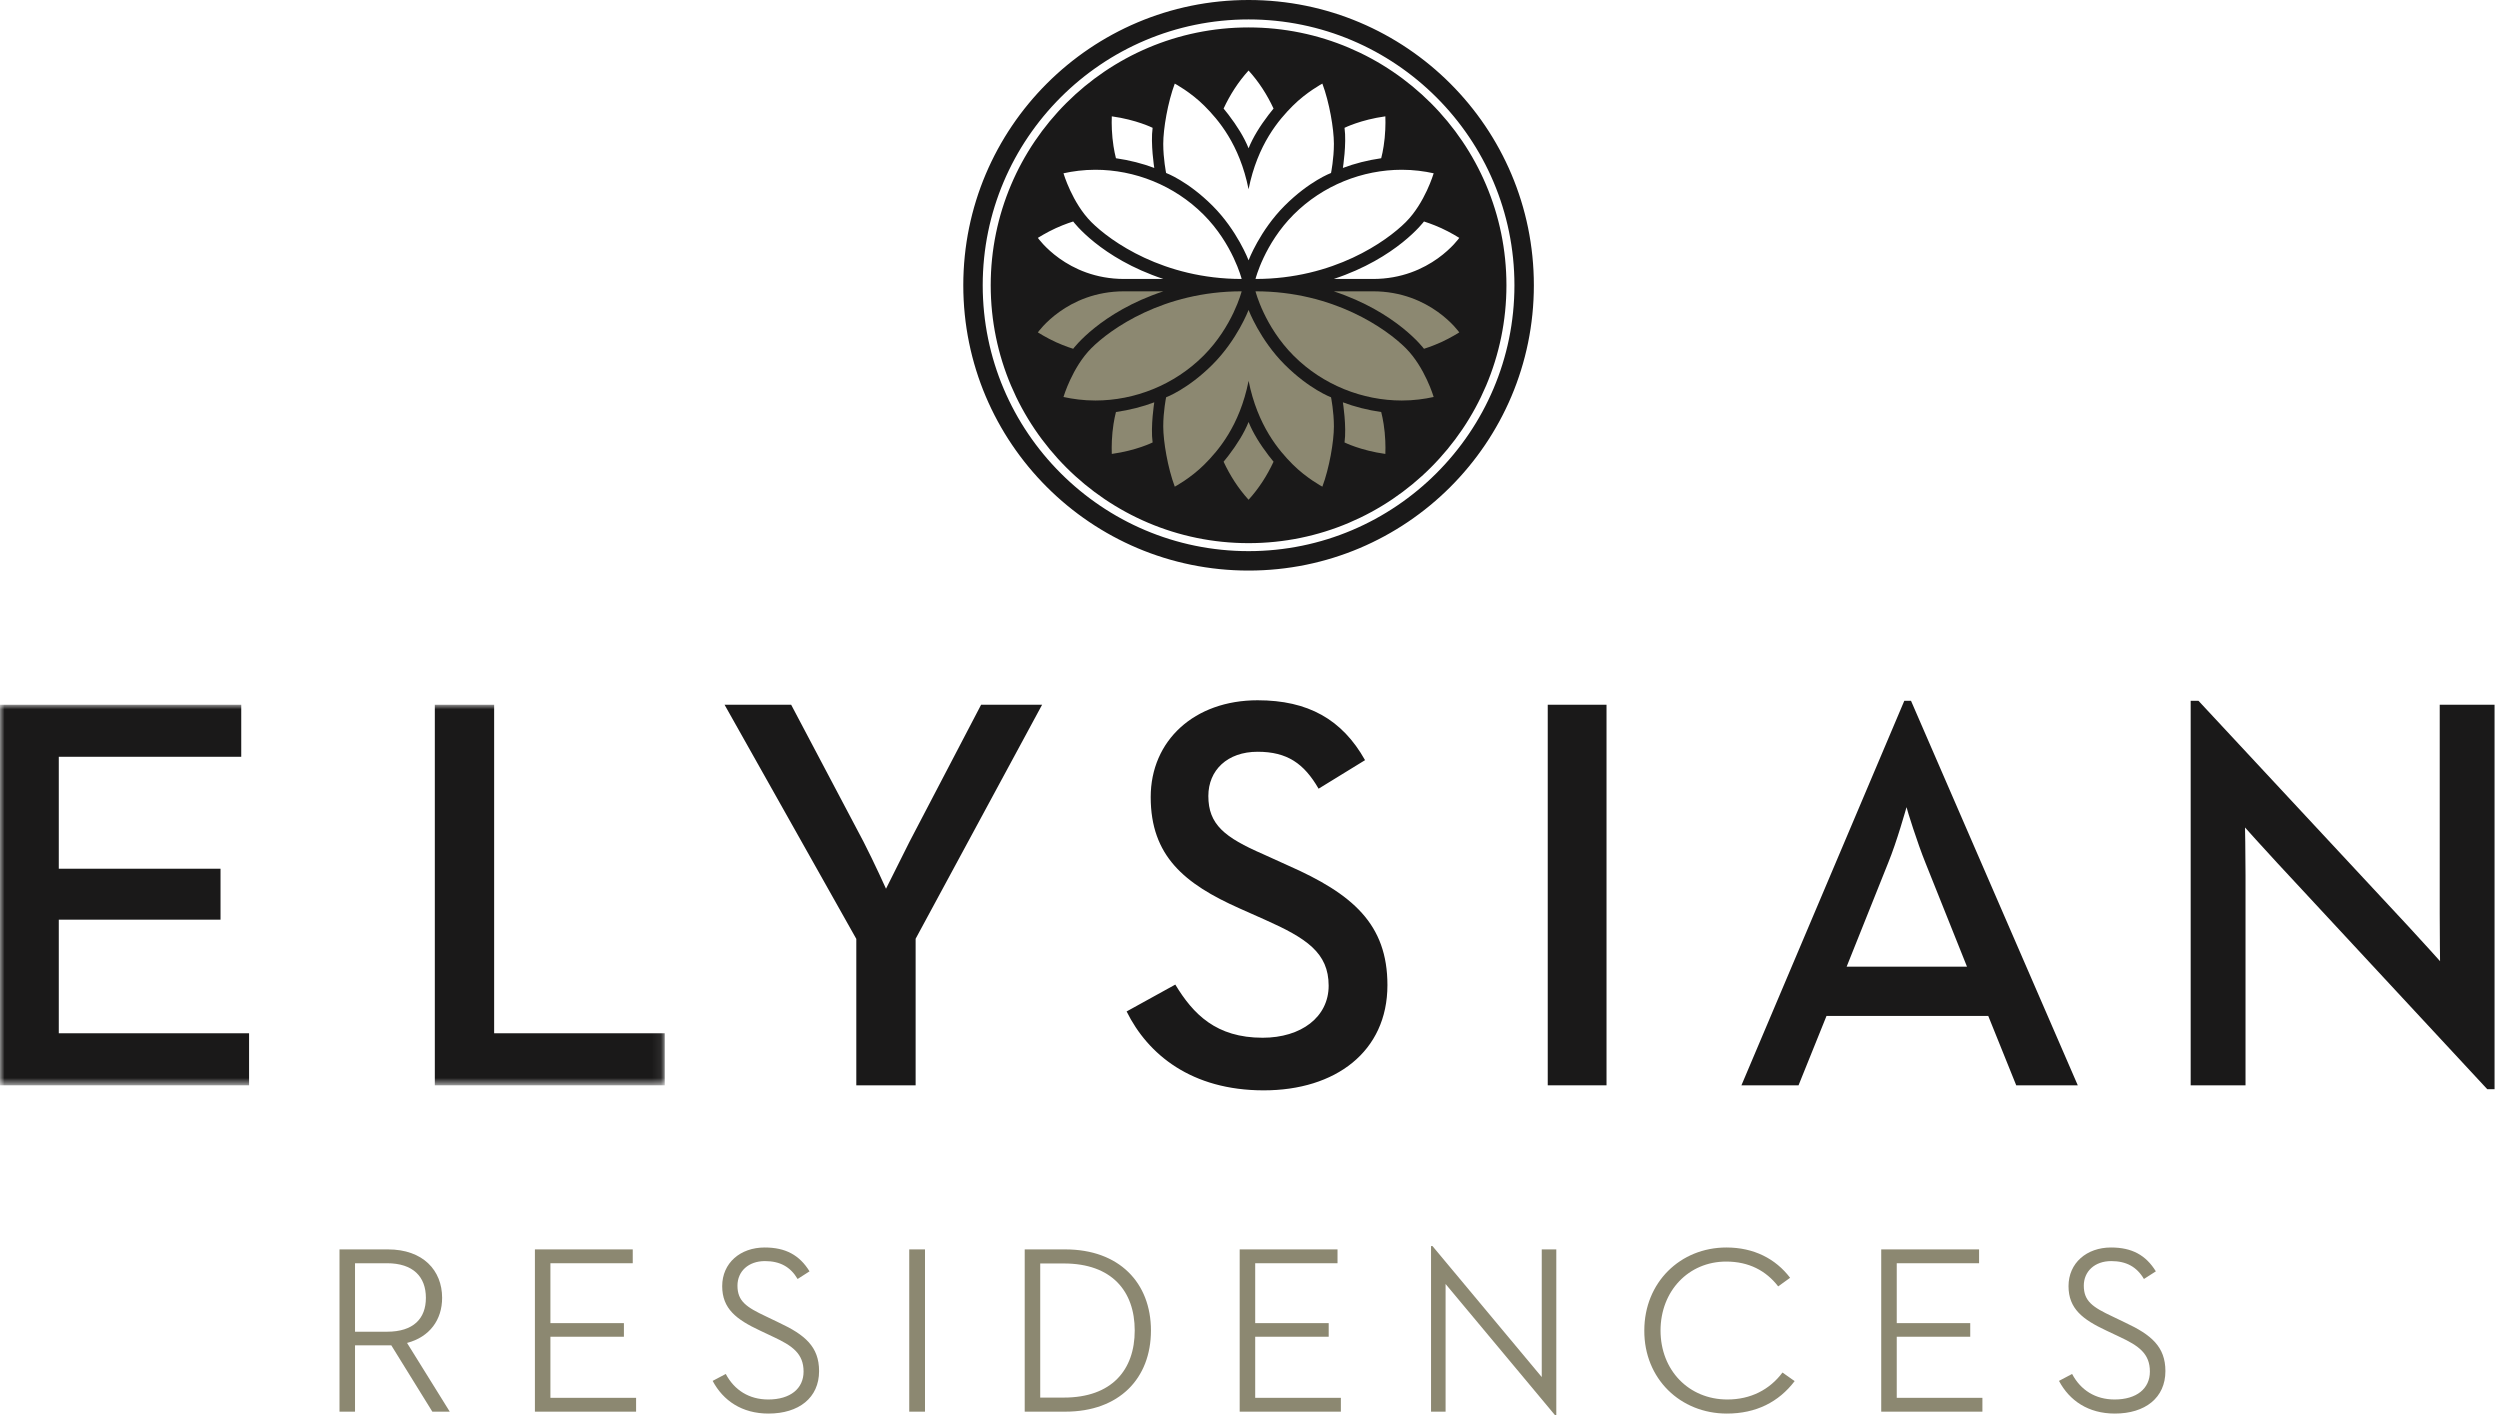 <?xml version="1.0" encoding="UTF-8"?>
<svg xmlns="http://www.w3.org/2000/svg" xmlns:xlink="http://www.w3.org/1999/xlink" width="278px" height="158px" viewBox="0 0 278 158" version="1.1">
  <title>Group</title>
  <defs>
    <polygon id="path-1" points="0 0 73.922 0 73.922 42.32 0 42.32"></polygon>
  </defs>
  <g id="Page-1" stroke="none" stroke-width="1" fill="none" fill-rule="evenodd">
    <g id="Group">
      <path d="M43.034,148.087 C45.979,148.087 47.359,146.628 47.359,144.32 C47.359,141.985 45.953,140.472 43.034,140.472 L39.478,140.472 L39.478,148.087 L43.034,148.087 Z M39.478,156.977 L37.753,156.977 L37.753,138.933 L43.14,138.933 C47.041,138.933 49.164,141.268 49.164,144.32 C49.164,146.761 47.784,148.671 45.263,149.334 L50.013,156.977 L48.076,156.977 L43.512,149.6 L39.478,149.6 L39.478,156.977 L39.478,156.977 Z" id="Fill-1" fill="#8C8871"></path>
      <polyline id="Fill-2" fill="#8C8871" points="59.482 138.933 70.361 138.933 70.361 140.472 61.206 140.472 61.206 147.132 69.379 147.132 69.379 148.645 61.206 148.645 61.206 155.438 70.733 155.438 70.733 156.977 59.482 156.977 59.482 138.933"></polyline>
      <path d="M80.706,152.784 C81.662,154.588 83.307,155.623 85.429,155.623 C87.897,155.623 89.357,154.403 89.357,152.519 C89.357,150.529 88.136,149.653 85.96,148.645 L84.501,147.954 C81.9,146.734 80.308,145.54 80.308,143.019 C80.308,140.446 82.325,138.721 85.031,138.721 C87.366,138.721 88.905,139.57 90.02,141.374 L88.694,142.223 C87.897,140.869 86.73,140.233 85.058,140.233 C83.227,140.233 82.006,141.374 82.006,142.966 C82.006,144.691 82.988,145.354 85.191,146.389 L86.624,147.079 C89.516,148.432 91.082,149.759 91.082,152.466 C91.082,155.438 88.826,157.189 85.456,157.189 C82.511,157.189 80.414,155.756 79.247,153.554 L80.706,152.784" id="Fill-3" fill="#8C8871"></path>
      <polygon id="Fill-4" fill="#8C8871" points="101.108 156.977 102.86 156.977 102.86 138.933 101.108 138.933"></polygon>
      <path d="M118.3,155.411 C123.633,155.411 126.181,152.333 126.181,147.954 C126.181,143.576 123.633,140.498 118.3,140.498 L115.673,140.498 L115.673,155.411 L118.3,155.411 Z M113.948,138.933 L118.459,138.933 C124.43,138.933 127.985,142.621 127.985,147.954 C127.985,153.288 124.456,156.977 118.459,156.977 L113.948,156.977 L113.948,138.933 L113.948,138.933 Z" id="Fill-5" fill="#8C8871"></path>
      <polyline id="Fill-6" fill="#8C8871" points="137.853 138.933 148.732 138.933 148.732 140.472 139.578 140.472 139.578 147.132 147.751 147.132 147.751 148.645 139.578 148.645 139.578 155.438 149.104 155.438 149.104 156.977 137.853 156.977 137.853 138.933"></polyline>
      <polyline id="Fill-7" fill="#8C8871" points="160.749 142.781 160.749 156.977 159.131 156.977 159.131 138.561 159.29 138.561 171.442 153.129 171.442 138.933 173.061 138.933 173.061 157.348 172.902 157.348 160.749 142.781"></polyline>
      <path d="M182.847,147.954 C182.847,142.595 186.854,138.721 191.976,138.721 C195.027,138.721 197.442,139.968 199.06,142.09 L197.734,143.046 C196.381,141.294 194.47,140.286 191.949,140.286 C187.756,140.286 184.652,143.576 184.652,147.954 C184.652,152.386 187.81,155.623 192.082,155.623 C194.682,155.623 196.779,154.535 198.212,152.625 L199.565,153.58 C197.787,155.915 195.266,157.189 192.029,157.189 C186.854,157.189 182.821,153.315 182.847,147.954" id="Fill-8" fill="#8C8871"></path>
      <polyline id="Fill-9" fill="#8C8871" points="209.193 138.933 220.073 138.933 220.073 140.472 210.918 140.472 210.918 147.132 219.09 147.132 219.09 148.645 210.918 148.645 210.918 155.438 220.444 155.438 220.444 156.977 209.193 156.977 209.193 138.933"></polyline>
      <path d="M230.418,152.784 C231.373,154.588 233.018,155.623 235.141,155.623 C237.609,155.623 239.068,154.403 239.068,152.519 C239.068,150.529 237.847,149.653 235.672,148.645 L234.213,147.954 C231.612,146.734 230.02,145.54 230.02,143.019 C230.02,140.446 232.037,138.721 234.743,138.721 C237.078,138.721 238.617,139.57 239.731,141.374 L238.405,142.223 C237.609,140.869 236.441,140.233 234.769,140.233 C232.938,140.233 231.718,141.374 231.718,142.966 C231.718,144.691 232.7,145.354 234.902,146.389 L236.335,147.079 C239.227,148.432 240.793,149.759 240.793,152.466 C240.793,155.438 238.538,157.189 235.168,157.189 C232.222,157.189 230.126,155.756 228.959,153.554 L230.418,152.784" id="Fill-10" fill="#8C8871"></path>
      <path d="M152.672,31.021 C149.965,31.021 148.313,31.021 148.313,31.021 C155.331,28.701 158.346,24.629 158.346,24.629 C158.346,24.629 159.258,24.907 160.279,25.373 C161.299,25.838 162.273,26.451 162.273,26.451 C162.273,26.451 159.089,31.021 152.672,31.021 Z M143.855,23.856 C147.113,20.598 151.519,18.878 155.879,18.878 C157.197,18.878 158.389,19.042 159.424,19.27 C159.424,19.27 158.456,22.566 156.323,24.698 C154.19,26.831 148.311,31.021 139.611,31.021 C139.611,31.021 140.597,27.113 143.855,23.856 Z M138.84,28.945 C138.84,28.945 137.589,25.633 134.834,22.879 C132.079,20.124 129.672,19.236 129.672,19.236 C129.672,19.236 129.353,17.662 129.353,15.991 C129.353,14.32 129.859,11.367 130.635,9.297 C130.635,9.297 132.404,10.242 133.929,11.768 C135.455,13.293 137.841,16.035 138.841,21.044 C139.842,16.035 142.229,13.293 143.754,11.768 C145.279,10.242 147.047,9.297 147.047,9.297 C147.824,11.367 148.33,14.32 148.33,15.991 C148.33,17.662 148.011,19.236 148.011,19.236 C148.011,19.236 145.604,20.124 142.849,22.879 C140.094,25.633 138.842,28.945 138.842,28.945 L138.84,28.945 Z M121.36,24.698 C119.228,22.566 118.259,19.27 118.259,19.27 C119.294,19.042 120.486,18.878 121.805,18.878 C126.164,18.878 130.57,20.598 133.828,23.856 C137.086,27.113 138.073,31.021 138.073,31.021 C129.372,31.021 123.493,26.831 121.36,24.698 Z M125.011,31.021 C118.595,31.021 115.411,26.451 115.411,26.451 C115.411,26.451 116.384,25.838 117.405,25.373 C118.425,24.907 119.338,24.629 119.338,24.629 C119.338,24.629 122.353,28.701 129.371,31.021 C129.371,31.021 127.718,31.021 125.011,31.021 Z M123.632,12.937 C126.381,13.318 128.171,14.213 128.171,14.213 C127.929,15.987 128.355,18.676 128.355,18.676 C127.046,18.183 125.629,17.819 124.093,17.596 C124.093,17.596 123.836,16.662 123.706,15.344 C123.576,14.027 123.632,12.937 123.632,12.937 Z M138.84,7.843 L138.842,7.843 C140.003,9.119 140.907,10.544 141.619,12.071 C141.435,12.293 141.255,12.516 141.081,12.746 C140.13,13.993 139.336,15.255 138.842,16.488 C138.348,15.255 137.554,13.993 136.603,12.746 C136.429,12.516 136.248,12.293 136.064,12.071 C136.776,10.544 137.681,9.119 138.84,7.843 Z M149.512,14.213 C149.512,14.213 151.301,13.318 154.051,12.937 C154.051,12.937 154.107,14.027 153.977,15.344 C153.848,16.662 153.59,17.596 153.59,17.596 C152.054,17.819 150.637,18.183 149.329,18.676 C149.329,18.676 149.754,15.987 149.512,14.213 Z M138.841,3.05 C123.03,3.05 110.167,15.912 110.167,31.723 C110.167,47.534 123.03,60.398 138.841,60.398 C154.653,60.398 167.516,47.534 167.516,31.723 C167.516,15.912 154.653,3.05 138.841,3.05 Z M138.841,61.286 C122.54,61.286 109.278,48.025 109.278,31.723 C109.278,15.423 122.54,2.16 138.841,2.16 C155.143,2.16 168.405,15.423 168.405,31.723 C168.405,48.025 155.143,61.286 138.841,61.286 Z M138.841,0 C121.321,0 107.118,14.202 107.118,31.725 C107.118,49.244 121.321,63.447 138.841,63.447 C156.362,63.447 170.565,49.244 170.565,31.725 C170.565,14.202 156.362,0 138.841,0 L138.841,0 Z" id="Fill-11" fill="#1A1919"></path>
      <path d="M141.081,50.669 C141.255,50.898 141.435,51.122 141.619,51.343 C140.907,52.87 140.003,54.296 138.842,55.571 L138.84,55.571 C137.681,54.296 136.776,52.87 136.064,51.343 C136.248,51.122 136.429,50.898 136.603,50.669 C137.554,49.422 138.348,48.159 138.842,46.926 C139.336,48.159 140.13,49.422 141.081,50.669" id="Fill-12" fill="#8C8871"></path>
      <path d="M138.84,34.469 C138.84,34.469 140.094,37.781 142.849,40.536 C145.604,43.29 148.011,44.178 148.011,44.178 C148.011,44.178 148.33,45.753 148.33,47.423 C148.33,49.093 147.824,52.047 147.047,54.117 C147.047,54.117 145.279,53.172 143.754,51.647 C142.228,50.121 139.842,47.352 138.842,42.34 L138.842,42.366 C137.842,47.378 135.455,50.121 133.929,51.647 C132.404,53.172 130.635,54.117 130.635,54.117 C129.859,52.047 129.353,49.093 129.353,47.423 C129.353,45.753 129.672,44.178 129.672,44.178 C129.672,44.178 132.079,43.29 134.834,40.536 C137.589,37.781 138.84,34.469 138.84,34.469" id="Fill-13" fill="#8C8871"></path>
      <path d="M124.093,45.818 C125.629,45.595 127.046,45.231 128.355,44.738 C128.355,44.738 127.929,47.427 128.171,49.201 C128.171,49.201 126.381,50.096 123.632,50.477 C123.632,50.477 123.577,49.388 123.706,48.07 C123.836,46.753 124.093,45.818 124.093,45.818" id="Fill-14" fill="#8C8871"></path>
      <path d="M153.59,45.818 C152.054,45.595 150.637,45.231 149.329,44.738 C149.329,44.738 149.754,47.427 149.512,49.201 C149.512,49.201 151.301,50.096 154.051,50.477 C154.051,50.477 154.107,49.388 153.977,48.07 C153.848,46.753 153.59,45.818 153.59,45.818" id="Fill-15" fill="#8C8871"></path>
      <path d="M118.259,44.145 C118.259,44.145 119.228,40.849 121.36,38.716 C123.493,36.583 129.372,32.394 138.073,32.394 C138.073,32.394 137.086,36.3 133.828,39.558 C130.57,42.816 126.164,44.537 121.805,44.537 C120.486,44.537 119.294,44.372 118.259,44.145" id="Fill-16" fill="#8C8871"></path>
      <path d="M159.424,44.145 C159.424,44.145 158.456,40.849 156.323,38.716 C154.19,36.583 148.311,32.394 139.611,32.394 C139.611,32.394 140.597,36.3 143.855,39.558 C147.113,42.816 151.519,44.537 155.879,44.537 C157.198,44.537 158.389,44.372 159.424,44.145" id="Fill-17" fill="#8C8871"></path>
      <path d="M129.371,32.394 C122.353,34.713 119.338,38.785 119.338,38.785 C119.338,38.785 118.425,38.507 117.405,38.042 C116.384,37.576 115.411,36.963 115.411,36.963 C115.411,36.963 118.595,32.394 125.011,32.394 C127.718,32.394 129.371,32.394 129.371,32.394" id="Fill-18" fill="#8C8871"></path>
      <path d="M148.313,32.394 C155.331,34.713 158.346,38.785 158.346,38.785 C158.346,38.785 159.258,38.507 160.279,38.042 C161.299,37.576 162.273,36.963 162.273,36.963 C162.273,36.963 159.089,32.394 152.672,32.394 C149.965,32.394 148.313,32.394 148.313,32.394" id="Fill-19" fill="#8C8871"></path>
      <path d="M276.586,121.122 L277.395,121.122 L277.395,78.367 L271.297,78.367 L271.297,101.643 C271.297,104.009 271.334,106.884 271.334,106.884 C271.334,106.884 269.429,104.755 267.812,103.013 L244.474,77.932 L243.603,77.932 L243.603,120.687 L249.702,120.687 L249.702,97.349 C249.702,94.735 249.646,92.016 249.646,92.016 C249.646,92.016 251.57,94.175 253.249,95.98 L276.586,121.122" id="Fill-20" fill="#1A1919"></path>
      <path d="M205.347,107.492 L209.953,95.98 C210.95,93.553 211.944,89.944 212.007,89.756 C212.069,90.068 213.19,93.678 214.124,95.98 L218.729,107.492 L205.347,107.492 Z M212.506,77.932 L211.757,77.932 L193.647,120.687 L199.997,120.687 L203.109,112.969 L221.093,112.969 L224.205,120.687 L231.049,120.687 L212.506,77.932 L212.506,77.932 Z" id="Fill-21" fill="#1A1919"></path>
      <polygon id="Fill-22" fill="#1A1919" points="172.109 120.687 178.645 120.687 178.645 78.367 172.109 78.367"></polygon>
      <path d="M140.528,121.247 C148.495,121.247 154.282,116.952 154.282,109.546 C154.282,102.764 150.423,99.404 143.204,96.229 L140.464,94.985 C136.172,93.117 134.368,91.686 134.368,88.512 C134.368,85.649 136.481,83.596 139.843,83.596 C143.141,83.596 145.009,84.903 146.627,87.703 L151.793,84.529 C149.241,79.986 145.444,77.87 139.843,77.87 C132.812,77.87 127.958,82.35 127.958,88.636 C127.958,95.17 131.69,98.283 137.853,101.021 L140.651,102.267 C145.257,104.32 147.746,105.937 147.746,109.61 C147.746,113.095 144.698,115.397 140.403,115.397 C135.239,115.397 132.687,112.782 130.694,109.485 L125.28,112.473 C127.646,117.264 132.5,121.247 140.528,121.247" id="Fill-23" fill="#1A1919"></path>
      <path d="M95.221,120.687 L101.818,120.687 L101.818,104.39 L115.882,78.367 L109.099,78.367 L101.132,93.613 C99.952,95.98 98.524,98.827 98.524,98.827 C98.524,98.827 97.213,95.917 96.03,93.613 L87.977,78.367 L80.57,78.367 L95.221,104.406 L95.221,120.687" id="Fill-24" fill="#1A1919"></path>
      <g id="Group-28" transform="translate(0, 78.367)">
        <mask id="mask-2" fill="white">
          <use xlink:href="#path-1"></use>
        </mask>
        <g id="Clip-26"></g>
        <polyline id="Fill-25" fill="#1A1919" mask="url(#mask-2)" points="48.352 42.32 73.922 42.32 73.922 36.533 54.949 36.533 54.949 0 48.352 0 48.352 42.32"></polyline>
        <polyline id="Fill-27" fill="#1A1919" mask="url(#mask-2)" points="-0.06 42.32 27.697 42.32 27.697 36.533 6.537 36.533 6.537 23.9 24.522 23.9 24.522 18.235 6.537 18.235 6.537 5.787 26.826 5.787 26.826 0 -0.06 0 -0.06 42.32"></polyline>
      </g>
    </g>
  </g>
</svg>
